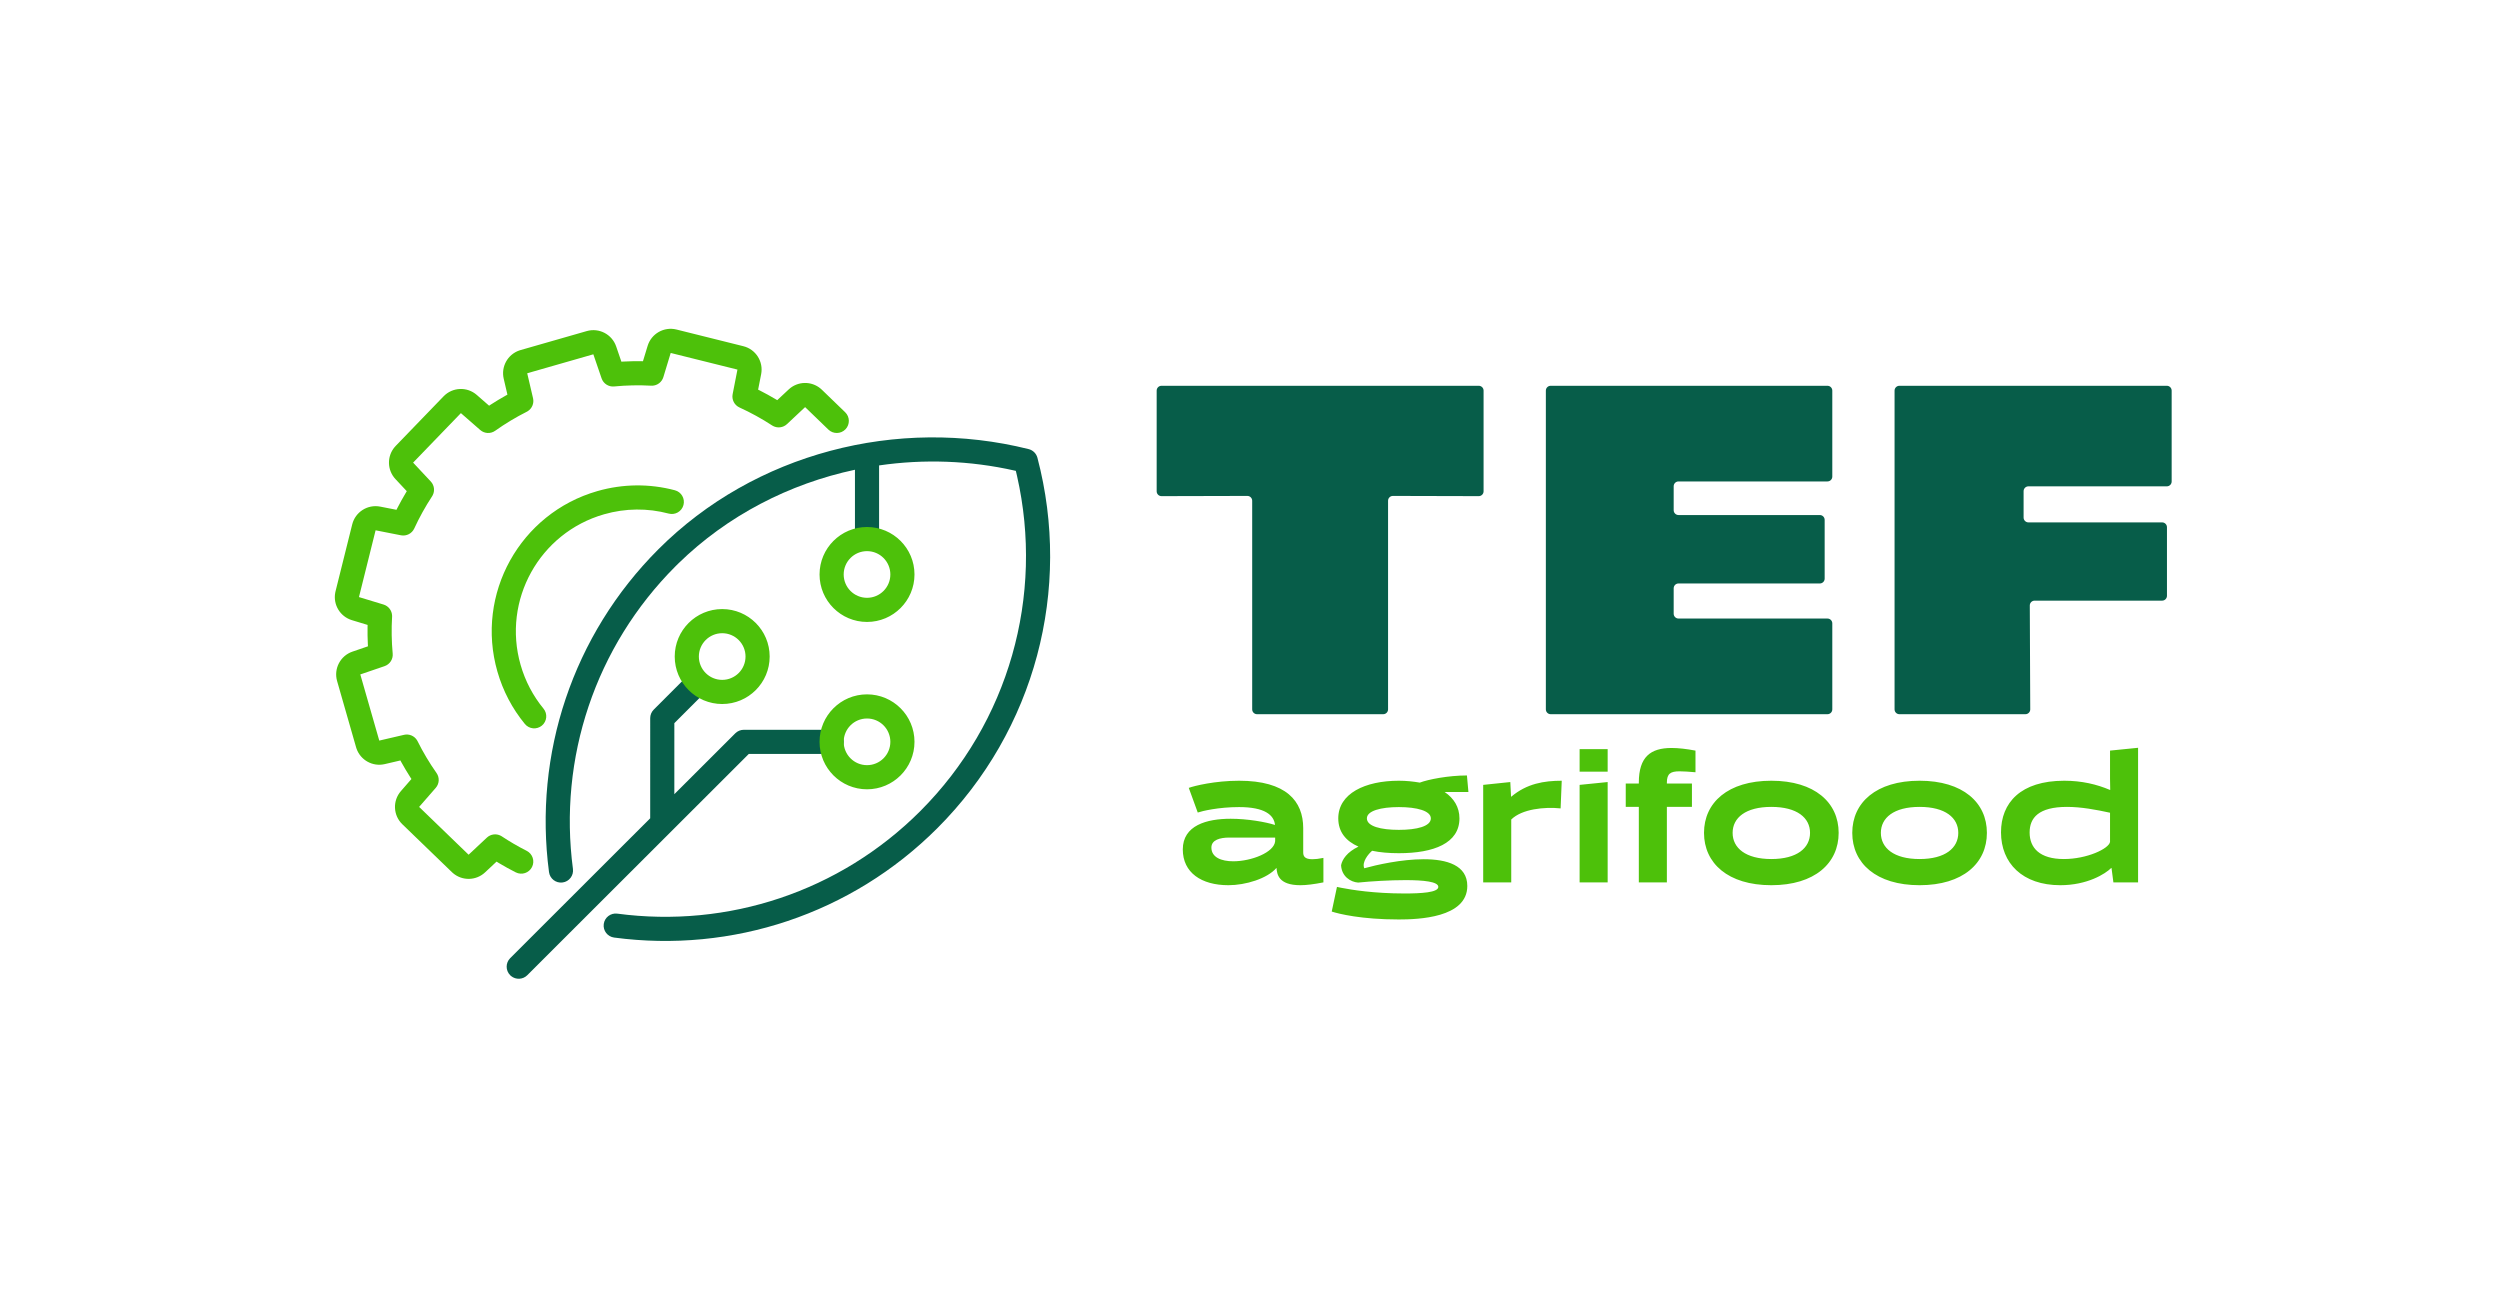 <?xml version="1.0" encoding="UTF-8" standalone="no"?>
<svg
   xmlns:dc="http://purl.org/dc/elements/1.1/"
   xmlns:cc="http://creativecommons.org/ns#"
   xmlns:rdf="http://www.w3.org/1999/02/22-rdf-syntax-ns#"
   xmlns:svg="http://www.w3.org/2000/svg"
   xmlns="http://www.w3.org/2000/svg"
   xmlns:sodipodi="http://sodipodi.sourceforge.net/DTD/sodipodi-0.dtd"
   xmlns:inkscape="http://www.inkscape.org/namespaces/inkscape"
   inkscape:version="1.0 (4035a4f, 2020-05-01)"
   sodipodi:docname="AgrifoodTEF Horizontal logo.svg"
   id="svg840"
   version="1.1"
   viewBox="0 0 310 163"
   height="64px"
   width="122px">
  <defs
     id="defs844" />
  <sodipodi:namedview
     inkscape:current-layer="svg840"
     inkscape:window-maximized="0"
     inkscape:window-y="243"
     inkscape:window-x="1680"
     inkscape:cy="81.5"
     inkscape:cx="155"
     inkscape:zoom="2.2967742"
     showgrid="false"
     id="namedview842"
     inkscape:window-height="746"
     inkscape:window-width="1359"
     inkscape:pageshadow="2"
     inkscape:pageopacity="0"
     guidetolerance="10"
     gridtolerance="10"
     objecttolerance="10"
     borderopacity="1"
     bordercolor="#666666"
     pagecolor="#ffffff" />
  <title
     id="title833">Horizontal logo</title>
  <g
     fill-rule="evenodd"
     fill="none"
     stroke-width="1"
     stroke="none"
     id="Horizontal-logo">
    <path
       fill-rule="nonzero"
       fill="#075D49"
       id="Dark-green"
       d="M86.871,84.339 C87.457,84.925 87.457,85.875 86.871,86.46 L83.453,89.878 L83.452,98.707 L91.027,91.142 C91.309,90.861 91.69,90.703 92.088,90.703 L103,90.703 C103.828,90.703 104.5,91.375 104.5,92.203 C104.5,93.032 103.828,93.703 103,93.703 L92.708,93.703 L65.172,121.209 C64.622,121.758 63.753,121.792 63.164,121.311 L63.05,121.208 C62.465,120.622 62.465,119.672 63.051,119.087 L80.452,101.704 L80.453,89.258 C80.453,88.86 80.611,88.478 80.892,88.197 L84.75,84.339 C85.336,83.753 86.286,83.753 86.871,84.339 Z M127.492,55.819 C128.023,55.952 128.44,56.363 128.579,56.893 C132.877,73.23 128.313,90.758 116.141,102.932 C105.467,113.607 90.64,118.483 75.968,116.527 C75.146,116.418 74.569,115.664 74.679,114.842 C74.788,114.021 75.543,113.444 76.364,113.554 C90.12,115.387 104.014,110.818 114.02,100.811 C125.058,89.771 129.421,74.038 126.045,59.158 L125.896,58.521 L125.764,58.492 C120.193,57.232 114.463,57.037 108.9,57.846 L108.9,68.2 L105.9,68.2 L105.9,58.384 C97.729,60.127 90.059,64.07 83.964,70.021 L83.597,70.384 C73.602,80.38 69.033,94.255 70.85,107.999 C70.958,108.82 70.381,109.574 69.559,109.682 C68.738,109.791 67.984,109.213 67.876,108.392 C65.938,93.732 70.814,78.925 81.476,68.262 C93.419,56.318 111.177,51.742 127.492,55.819 Z" />
    <path
       fill-rule="nonzero"
       fill="#4DC10A"
       id="Light-Green"
       d="M83.721,40.956 L92.029,43.028 C93.576,43.413 94.549,44.945 94.242,46.509 L93.864,48.428 L94.101,48.546 C94.748,48.875 95.385,49.225 96.01,49.596 L96.24,49.735 L97.661,48.406 C98.777,47.361 100.49,47.33 101.64,48.305 L101.787,48.438 L104.684,51.236 C105.28,51.811 105.296,52.761 104.721,53.357 C104.145,53.953 103.195,53.969 102.6,53.394 L99.706,50.599 L97.449,52.715 C96.98,53.153 96.29,53.242 95.73,52.95 L95.603,52.876 C94.31,52.031 92.953,51.285 91.548,50.644 C90.916,50.356 90.564,49.672 90.698,48.99 L91.296,45.935 L83,43.868 L82.088,46.875 C81.9,47.492 81.342,47.915 80.707,47.938 L80.57,47.936 C79.042,47.852 77.506,47.884 75.974,48.032 C75.282,48.1 74.635,47.683 74.41,47.025 L73.386,44.035 L65.167,46.392 L65.891,49.498 C66.037,50.128 65.764,50.774 65.224,51.111 L65.105,51.178 C63.737,51.867 62.427,52.657 61.185,53.539 C60.62,53.941 59.853,53.902 59.33,53.446 L56.924,51.346 L50.985,57.498 L53.181,59.844 C53.62,60.314 53.708,61.005 53.414,61.565 L53.34,61.692 C52.504,62.966 51.764,64.301 51.127,65.685 C50.837,66.314 50.154,66.663 49.475,66.53 L46.323,65.91 L44.255,74.209 L47.311,75.137 C47.93,75.325 48.353,75.887 48.374,76.523 L48.372,76.661 C48.282,78.182 48.307,79.71 48.447,81.236 C48.511,81.925 48.094,82.569 47.439,82.793 L44.422,83.824 L46.779,92.046 L49.857,91.33 C50.489,91.183 51.138,91.459 51.473,92.003 L51.54,92.123 C52.226,93.502 53.013,94.821 53.894,96.073 C54.292,96.638 54.253,97.401 53.798,97.922 L51.732,100.29 L57.883,106.231 L60.154,104.105 C60.625,103.664 61.32,103.577 61.881,103.874 L62.008,103.949 C63.003,104.608 64.036,105.209 65.101,105.748 C65.84,106.122 66.136,107.024 65.762,107.763 C65.388,108.503 64.486,108.799 63.746,108.425 C63.045,108.07 62.356,107.691 61.682,107.288 L61.356,107.088 L59.929,108.425 C58.814,109.47 57.101,109.501 55.95,108.526 L55.804,108.393 L49.645,102.444 C48.498,101.336 48.42,99.524 49.469,98.323 L50.778,96.819 L50.637,96.603 C50.247,95.995 49.877,95.375 49.527,94.742 L49.404,94.515 L47.455,94.97 C45.96,95.318 44.454,94.478 43.952,93.047 L43.898,92.879 L41.538,84.647 C41.099,83.114 41.938,81.505 43.447,80.989 L45.373,80.328 L45.359,80.074 C45.324,79.355 45.312,78.636 45.323,77.918 L45.329,77.67 L43.379,77.078 C41.909,76.632 41.025,75.152 41.306,73.661 L41.344,73.489 L43.415,65.179 C43.801,63.632 45.332,62.658 46.897,62.966 L48.917,63.362 L49.029,63.141 C49.356,62.504 49.704,61.877 50.071,61.262 L50.199,61.049 L48.792,59.545 C47.748,58.429 47.717,56.716 48.691,55.566 L48.824,55.419 L54.772,49.259 C55.88,48.111 57.692,48.034 58.894,49.083 L60.429,50.423 L60.636,50.287 C61.238,49.897 61.854,49.526 62.482,49.175 L62.706,49.051 L62.245,47.068 C61.897,45.572 62.736,44.067 64.167,43.564 L64.335,43.511 L72.566,41.15 C74.099,40.711 75.707,41.55 76.223,43.059 L76.871,44.953 L77.128,44.938 C77.85,44.899 78.573,44.884 79.294,44.893 L79.551,44.898 L80.132,42.991 C80.595,41.465 82.174,40.57 83.721,40.956 Z M107.4,86.3 C110.658,86.3 113.3,88.942 113.3,92.2 C113.3,95.458 110.658,98.1 107.4,98.1 C104.142,98.1 101.5,95.458 101.5,92.2 C101.5,88.942 104.142,86.3 107.4,86.3 Z M107.4,89.3 C105.798,89.3 104.5,90.598 104.5,92.2 C104.5,93.802 105.798,95.1 107.4,95.1 C109.002,95.1 110.3,93.802 110.3,92.2 C110.3,90.598 109.002,89.3 107.4,89.3 Z M83.523,60.934 C84.324,61.146 84.801,61.968 84.588,62.768 C84.376,63.569 83.554,64.046 82.754,63.833 C80.138,63.139 77.379,63.156 74.718,63.92 C66.686,66.223 62.041,74.604 64.345,82.638 C64.922,84.654 65.892,86.492 67.193,88.075 C67.719,88.715 67.627,89.66 66.987,90.186 C66.347,90.712 65.402,90.62 64.876,89.98 C63.315,88.082 62.152,85.877 61.461,83.465 C58.701,73.838 64.266,63.797 73.891,61.036 C77.077,60.122 80.387,60.101 83.523,60.934 Z M89.4,75.7 C92.658,75.7 95.3,78.342 95.3,81.6 C95.3,84.858 92.658,87.5 89.4,87.5 C86.142,87.5 83.5,84.858 83.5,81.6 C83.5,78.342 86.142,75.7 89.4,75.7 Z M89.4,78.7 C87.798,78.7 86.5,79.998 86.5,81.6 C86.5,83.202 87.798,84.5 89.4,84.5 C91.002,84.5 92.3,83.202 92.3,81.6 C92.3,79.998 91.002,78.7 89.4,78.7 Z M107.4,65.5 C110.658,65.5 113.3,68.142 113.3,71.4 C113.3,74.658 110.658,77.3 107.4,77.3 C104.142,77.3 101.5,74.658 101.5,71.4 C101.5,68.142 104.142,65.5 107.4,65.5 Z M107.4,68.5 C105.798,68.5 104.5,69.798 104.5,71.4 C104.5,73.002 105.798,74.3 107.4,74.3 C109.002,74.3 110.3,73.002 110.3,71.4 C110.3,69.798 109.002,68.5 107.4,68.5 Z" />
    <path
       fill="#4DC10A"
       id="agrifood"
       d="M181.962,96.38 L182.147,98.439 L179.196,98.439 C180.334,99.211 181.032,100.31 181.032,101.714 C181.032,104.802 177.848,106.042 173.501,106.042 C172.292,106.042 171.154,105.949 170.178,105.739 C169.713,106.136 168.876,107.142 169.202,107.914 C170.712,107.493 173.827,106.791 176.593,106.791 C179.474,106.791 182.008,107.54 182.008,110.113 C182.008,114.09 175.872,114.278 173.478,114.278 C168.83,114.278 166.018,113.576 165.158,113.295 L165.808,110.231 C165.881,110.246 166.001,110.273 166.166,110.307 L166.386,110.351 C167.594,110.587 170.392,111.049 174.199,111.049 C176.267,111.049 178.405,110.932 178.405,110.231 C178.405,109.575 176.569,109.388 174.338,109.388 C172.363,109.388 170.062,109.529 168.435,109.693 C167.482,109.622 166.389,108.92 166.32,107.54 C166.459,106.815 167.063,105.902 168.481,105.223 C166.924,104.545 165.971,103.399 165.971,101.714 C165.971,98.626 169.295,97.035 173.501,97.035 C174.431,97.035 175.291,97.129 176.105,97.269 C177.15,96.871 179.66,96.38 181.962,96.38 Z M265.377,92.941 L265.377,109.669 L262.309,109.669 L262.077,107.891 L262.054,107.867 C261.31,108.616 259.056,110.02 255.709,110.02 C251.014,110.02 248.341,107.282 248.341,103.445 C248.341,99.772 250.781,97.035 256.197,97.035 C258.382,97.035 260.241,97.48 261.891,98.182 L261.914,98.158 L261.891,96.801 L261.891,93.291 L265.377,92.941 Z M153.642,97.035 C159.499,97.035 161.614,99.561 161.614,102.931 L161.614,105.949 C161.614,106.393 161.777,106.791 162.753,106.791 C163.102,106.791 163.543,106.745 164.124,106.627 L164.124,109.669 C162.939,109.903 162.009,110.02 161.265,110.02 C158.5,110.02 158.36,108.616 158.291,107.867 C157.151,109.201 154.456,110.02 152.317,110.02 C148.947,110.02 146.647,108.452 146.647,105.575 C146.647,102.58 149.621,101.761 152.596,101.761 C154.665,101.761 156.942,102.159 158.105,102.533 C157.989,101.293 156.826,100.31 153.642,100.31 C151.086,100.31 149.041,100.802 148.506,100.989 L147.39,97.924 C148.088,97.667 150.667,97.035 153.642,97.035 Z M219.795,97.035 C225.187,97.035 228.162,99.749 228.162,103.516 C228.162,107.282 225.187,110.02 219.795,110.02 C214.403,110.02 211.428,107.282 211.428,103.516 C211.428,99.749 214.403,97.035 219.795,97.035 Z M238.221,97.035 C243.612,97.035 246.587,99.749 246.587,103.516 C246.587,107.282 243.612,110.02 238.221,110.02 C232.828,110.02 229.854,107.282 229.854,103.516 C229.854,99.749 232.828,97.035 238.221,97.035 Z M193.745,97.035 L193.605,100.474 C191.606,100.263 188.794,100.545 187.469,101.855 L187.469,109.669 L183.983,109.669 L183.983,97.55 L187.353,97.199 L187.446,99.001 L187.469,99.023 C189.398,97.386 191.56,97.035 193.745,97.035 Z M207.394,92.964 C208.254,92.964 209.253,93.081 210.368,93.292 L210.368,95.982 C209.555,95.912 208.904,95.865 208.393,95.865 C207.277,95.865 206.812,96.146 206.812,97.269 L206.812,97.386 L209.927,97.386 L209.927,100.287 L206.812,100.287 L206.812,109.669 L203.326,109.669 L203.326,100.287 L201.7,100.287 L201.7,97.386 L203.326,97.386 L203.326,97.269 C203.326,94.064 204.79,92.964 207.394,92.964 Z M199.452,97.199 L199.452,109.669 L195.967,109.669 L195.967,97.55 L199.452,97.199 Z M158.127,104.1 L152.411,104.1 C151.294,104.1 150.202,104.381 150.202,105.341 C150.202,106.557 151.434,107.048 152.922,107.048 C155.153,107.048 158.012,105.949 158.127,104.545 L158.127,104.1 Z M256.546,100.287 C253.013,100.287 251.897,101.644 251.897,103.469 C251.897,105.388 253.152,106.768 256.15,106.768 C259.032,106.768 261.752,105.481 261.891,104.639 L261.891,101.012 C260.171,100.638 258.312,100.287 256.546,100.287 Z M219.795,100.287 C216.588,100.287 214.984,101.644 214.984,103.516 C214.984,105.387 216.588,106.768 219.795,106.768 C223.002,106.768 224.606,105.387 224.606,103.516 C224.606,101.644 223.002,100.287 219.795,100.287 Z M238.221,100.287 C235.013,100.287 233.409,101.644 233.409,103.516 C233.409,105.387 235.013,106.768 238.221,106.768 C241.427,106.768 243.031,105.387 243.031,103.516 C243.031,101.644 241.427,100.287 238.221,100.287 Z M173.501,100.31 C171.247,100.31 169.527,100.779 169.527,101.714 C169.527,102.697 171.247,103.141 173.501,103.141 C175.756,103.141 177.476,102.697 177.476,101.714 C177.476,100.779 175.756,100.31 173.501,100.31 Z M199.452,93.105 L199.452,95.912 L195.967,95.912 L195.967,93.105 L199.452,93.105 Z" />
    <path
       fill="#075D49"
       id="TEF"
       d="M183.43,61.664 L172.761,61.637 C172.429,61.636 172.16,61.904 172.159,62.235 C172.159,62.236 172.159,62.236 172.159,62.237 L172.159,88.166 C172.159,88.498 171.89,88.766 171.559,88.766 L155.872,88.766 C155.541,88.766 155.272,88.498 155.272,88.166 L155.272,62.237 C155.272,61.905 155.004,61.637 154.672,61.637 C154.672,61.637 154.671,61.637 154.671,61.637 L144.002,61.664 C143.67,61.665 143.401,61.397 143.4,61.065 C143.4,61.065 143.4,61.064 143.4,61.064 L143.4,48.548 C143.4,48.216 143.669,47.948 144,47.948 L183.431,47.948 C183.763,47.948 184.031,48.216 184.031,48.548 L184.031,61.064 C184.031,61.395 183.763,61.664 183.431,61.664 C183.431,61.664 183.43,61.664 183.43,61.664 Z M226.772,88.766 L192.371,88.766 C192.039,88.766 191.771,88.498 191.771,88.166 L191.771,48.548 C191.771,48.216 192.039,47.948 192.371,47.948 L226.772,47.948 C227.103,47.948 227.372,48.216 227.372,48.548 L227.372,59.236 C227.372,59.568 227.103,59.836 226.772,59.836 L208.258,59.836 C207.927,59.836 207.658,60.105 207.658,60.436 L207.658,63.413 C207.658,63.744 207.927,64.013 208.258,64.013 L225.823,64.013 C226.154,64.013 226.423,64.282 226.423,64.613 L226.423,71.918 C226.423,72.249 226.154,72.518 225.823,72.518 L208.258,72.518 C207.927,72.518 207.658,72.786 207.658,73.118 L207.658,76.277 C207.658,76.608 207.927,76.877 208.258,76.877 L226.772,76.877 C227.103,76.877 227.372,77.146 227.372,77.477 L227.372,88.166 C227.372,88.498 227.103,88.766 226.772,88.766 Z M235.111,48.548 L235.111,88.166 C235.111,88.498 235.38,88.766 235.711,88.766 L251.375,88.766 C251.706,88.766 251.975,88.498 251.975,88.166 C251.975,88.165 251.975,88.164 251.975,88.164 L251.919,75.254 C251.917,74.923 252.185,74.653 252.516,74.652 C252.517,74.652 252.518,74.652 252.519,74.652 L268.367,74.652 C268.698,74.652 268.967,74.383 268.967,74.052 L268.967,65.527 C268.967,65.196 268.698,64.927 268.367,64.927 L251.748,64.927 C251.417,64.927 251.148,64.658 251.148,64.327 L251.148,61.046 C251.148,60.715 251.417,60.446 251.748,60.446 L268.951,60.446 C269.282,60.446 269.551,60.177 269.551,59.846 L269.551,48.548 C269.551,48.216 269.282,47.948 268.951,47.948 L235.711,47.948 C235.38,47.948 235.111,48.216 235.111,48.548 Z" />
  </g>
</svg>
